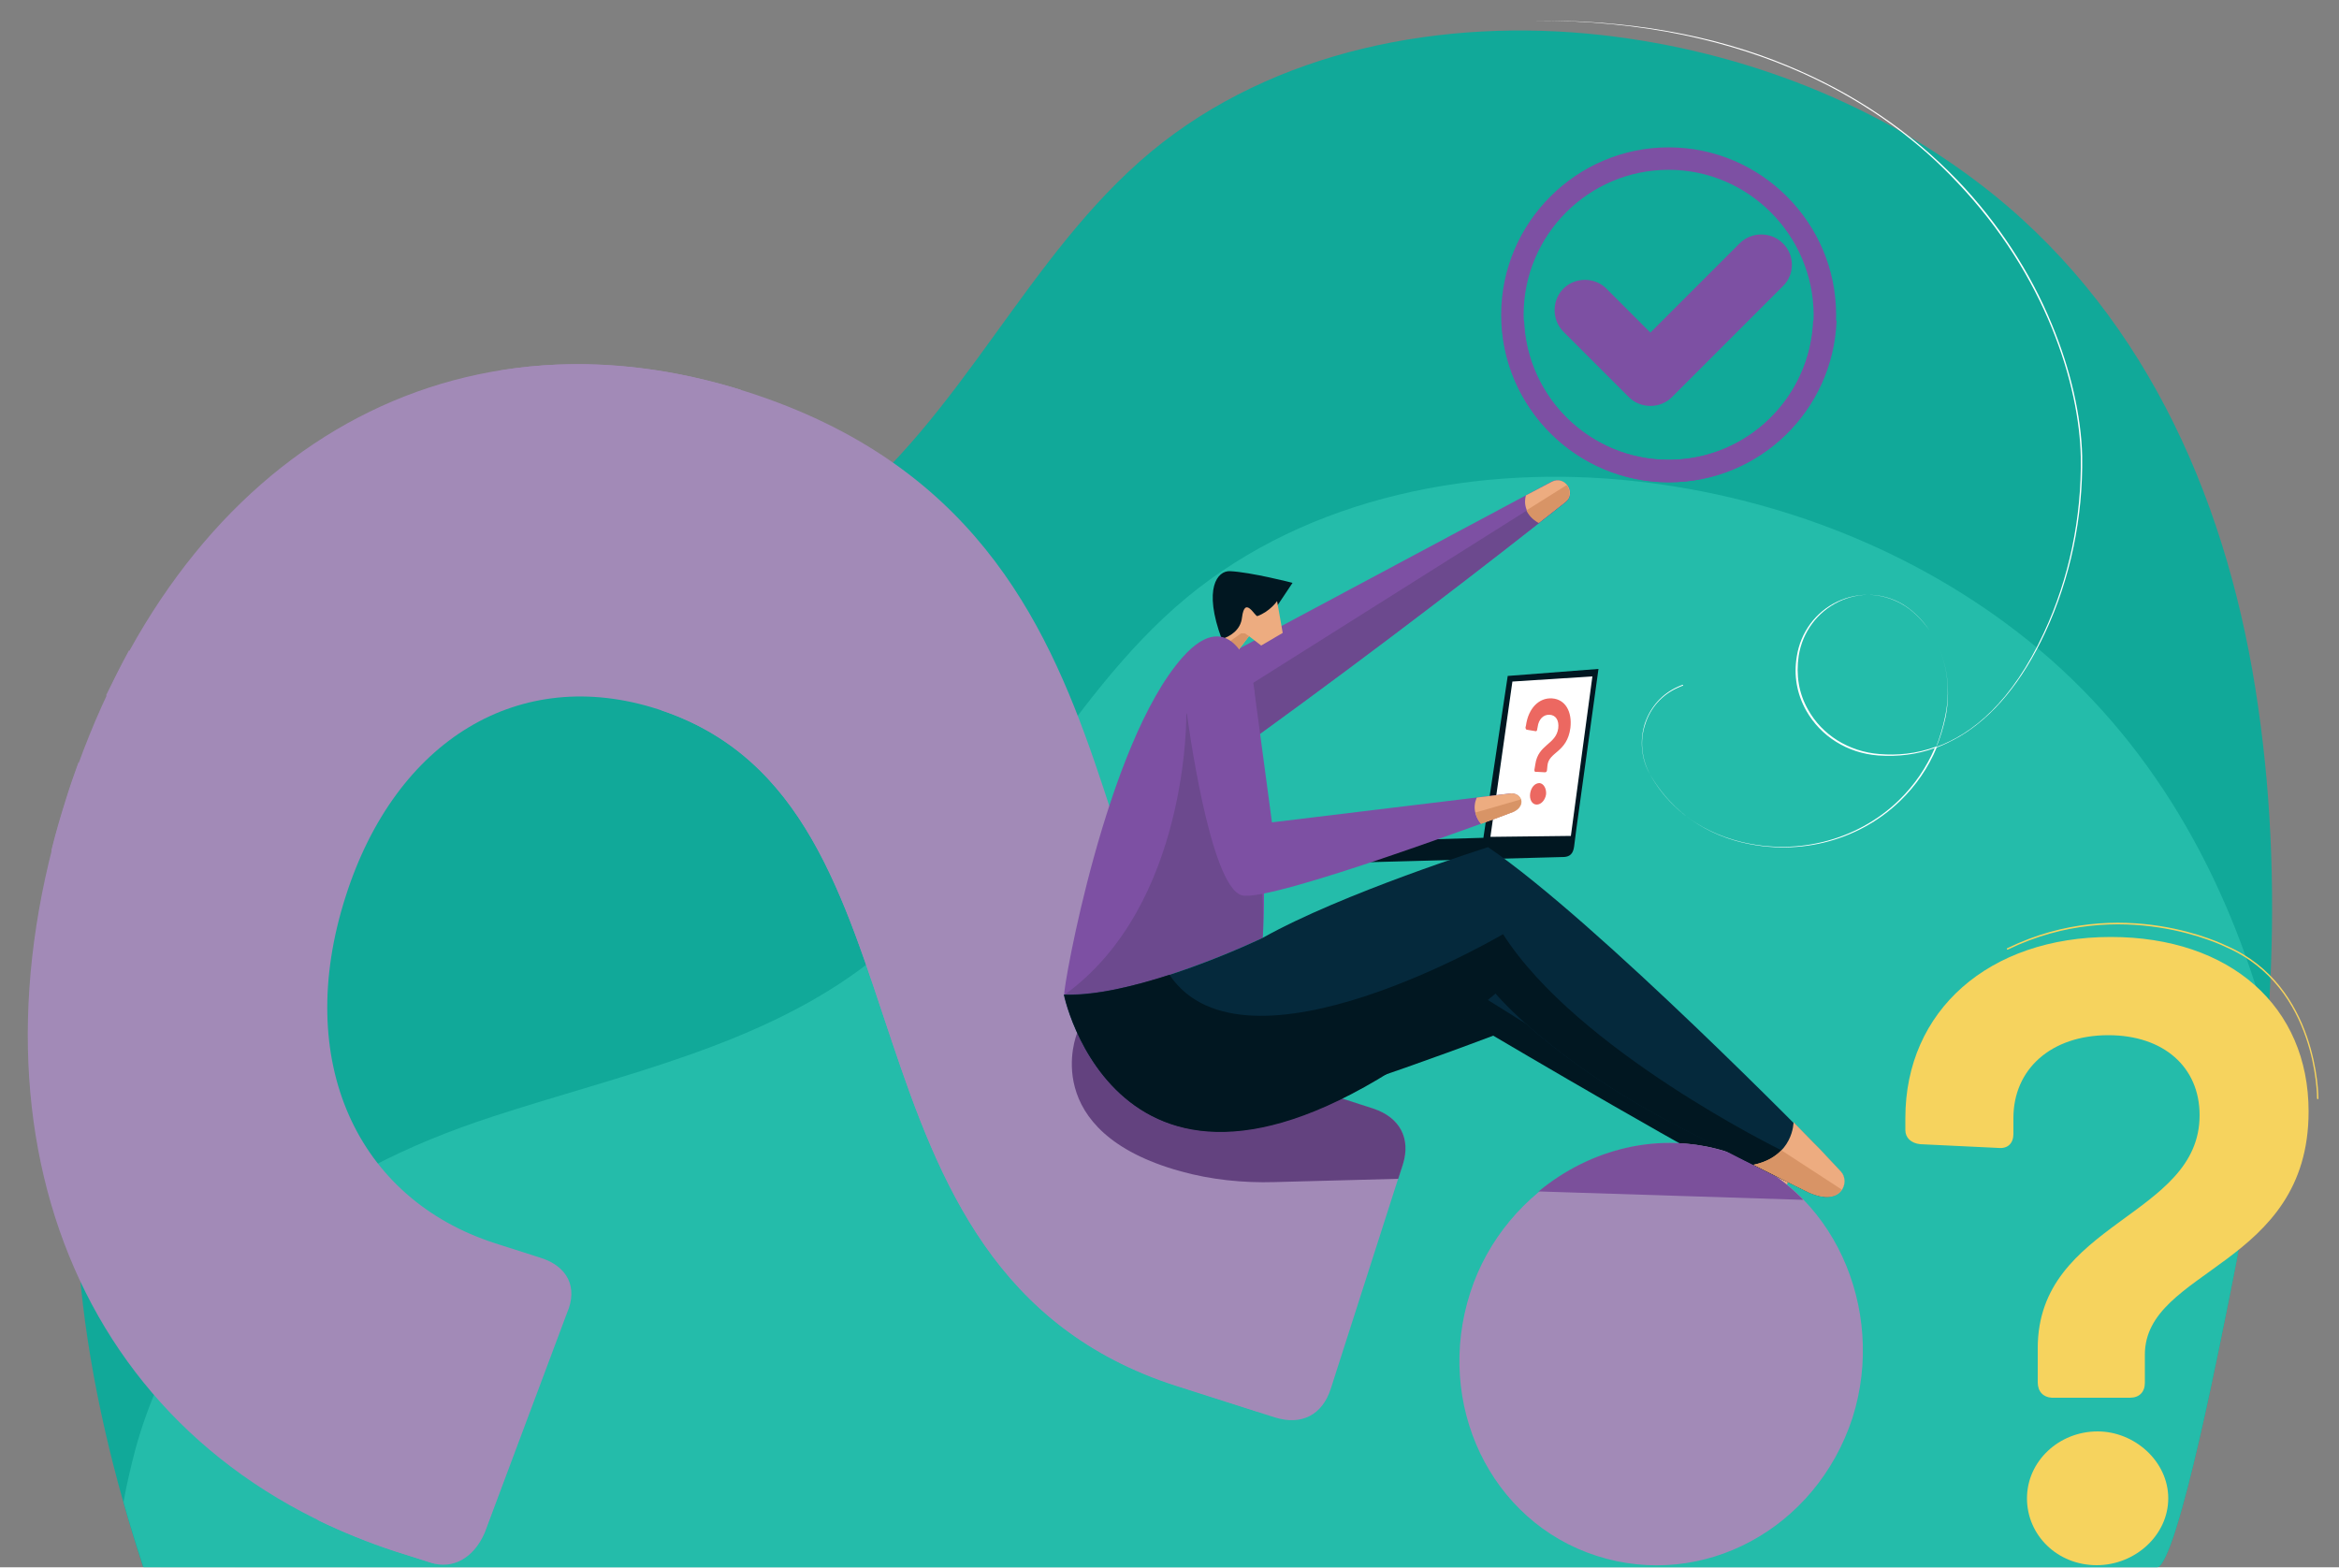 <?xml version="1.0" encoding="UTF-8"?> <svg xmlns="http://www.w3.org/2000/svg" xmlns:xlink="http://www.w3.org/1999/xlink" version="1.1" id="Layer_1" x="0px" y="0px" viewBox="0 0 500 335.1" style="enable-background:new 0 0 500 335.1;" xml:space="preserve"><rect x="0" y="0" width="500" height="335.1" fill="#808080" stroke="none"/> <style type="text/css"> .st0{fill:#11A999;} .st1{fill:#24BCAA;} .st2{fill:#FFFFFF;} .st3{fill:#011721;} .st4{fill:#05293C;} .st5{fill:#D89466;} .st6{fill:#EDAC80;} .st7{fill:#A28AB7;} .st8{fill:#F6D35E;} .st9{fill:#7D50A3;} .st10{fill:#63427F;} .st11{fill:#7B509B;} .st12{fill:#6C498E;} .st13{fill:#EC6861;} </style> <g> <g> <g> <g> <g> <path class="st0" d="M461,335.1c4.5,0,14.7-53.8,15.6-57.9c8.4-41.3,12.2-84.3,6.1-126.2c-6-42.1-23-82.4-56.8-109.6 c-23.7-19-53.2-30.5-83.5-33.9c-33.9-3.8-70.1,3.2-96.3,24.9c-26.6,22.1-40.4,56.8-67.7,77.9c-23.1,17.9-52.8,23.9-80.6,33 c-36.5,11.9-65.6,32.5-76.3,70.9c-10.9,39.3-3.3,82.9,9.1,120.8C30.8,335.1,461,335.1,461,335.1z"></path> </g> </g> </g> <path class="st1" d="M484.7,219.3c-8.6-31.9-24.8-61.3-51.3-82.5c-23.7-19-53.2-30.5-83.5-33.9c-33.9-3.8-70.1,3.2-96.3,24.9 c-26.6,22.1-40.4,56.8-67.7,77.9c-23.1,17.9-52.8,23.9-80.6,33c-36.5,11.9-65.6,32.5-76.3,70.9c-1,3.8-1.9,7.6-2.6,11.5 c1.3,4.7,2.8,9.4,4.3,14c0,0,430.2,0,430.3,0c4.5,0,14.7-53.8,15.6-57.9C480.5,258.2,483.3,238.8,484.7,219.3z"></path> <g> <g> <g> <g> <g> <g> <g> <path class="st2" d="M505.4,335.8H-4c-0.4,0-0.6-0.2-0.6-0.4c0-0.2,0.3-0.4,0.6-0.4h509.4c0.4,0,0.6,0.2,0.6,0.4 C506.1,335.7,505.8,335.8,505.4,335.8z"></path> </g> </g> </g> </g> </g> </g> </g> <g> <g> <g> <g> <g> <g> <path class="st3" d="M273,237.3c0,0,18.9-5.6,46.2-15.9c0,0,48.9,28.9,58.7,33c3.3,1.4,6.1-2.8,3.6-5.3l-5.5-5.6l-36.8-21.3 l-11.7-13.4l-18.3-6l-21.5,11.5l-15.1,20L273,237.3z"></path> </g> </g> </g> </g> <g> <polygon class="st4" points="375.7,243.3 339.3,222.2 327.6,208.8 323.2,207.4 314.1,211.3 370,246.2 "></polygon> </g> <g> <path class="st5" d="M377.9,254.4c1.4,0.6,2.7,0.2,3.6-0.7l-11.5-7.5c-0.8,0.9-1.8,1.8-3.2,2.6 C371.8,251.5,375.8,253.5,377.9,254.4z"></path> </g> </g> <g> <path class="st6" d="M376.1,243.5l-4-2.3c-0.1,1.3-0.8,5.3-5.2,7.5c5,2.7,9,4.8,11.1,5.7c3.3,1.4,6.1-2.8,3.6-5.3L376.1,243.5z"></path> </g> </g> <g> <path class="st7" d="M272.5,303l-21-6.7c-77.3-24.8-48.4-124.6-110.9-144.7c-29.5-9.5-56,6.5-66.7,40 c-11.3,35.2,2.4,64.7,32,74.2l9.7,3.1c5.7,1.8,8,6.3,5.6,11.8l-17.6,47c-2.4,5.5-6.9,7.8-11.4,6.4l-7.4-2.4 c-65.9-21.2-94.4-86.7-70.5-161.2C37.7,97.2,95.6,63.2,159.8,83.8c94.9,30.5,63.9,130.8,116.8,147.8l17,5.5c5.7,1.8,8,6.3,6.2,12 l-15.3,47.7C282.7,302.5,278.2,304.8,272.5,303z M341.3,332.6c-22.7-7.3-34.7-32.5-27-56.3c7.3-22.7,32-37.3,54.8-30.1 c22.7,7.3,34.3,33.6,26.9,56.9C388.2,326.9,364,339.9,341.3,332.6z"></path> </g> <g> <path class="st7" d="M141.5,151.9c61.3,20.7,33.1,119.7,110,144.3l17.1,5.5L158.3,83.3c-17.8-5.5-35.2-6.8-51.4-4.1L141.5,151.9z "></path> </g> <g> <g> <path class="st7" d="M16.8,162.9c-0.9,2.5-1.8,5-2.6,7.6c-1.2,3.8-2.3,7.5-3.2,11.2L68,325c5.2,2.5,10.8,4.8,16.6,6.7L92,334 c0.4,0.1,0.7,0.2,1.1,0.3L16.8,162.9z"></path> </g> <g> <path class="st7" d="M103.4,327.8c0,0,0-0.1,0.1-0.1l4.6-12.4L27.6,139c-1.7,3.1-3.3,6.3-4.9,9.6L103.4,327.8z"></path> </g> </g> <g> <g> <g> <path class="st8" d="M435.6,295.5v-7.3c0-27,34.6-28,34.6-49.8c0-10.3-7.7-17.1-19.5-17.1c-12.3,0-20.3,7.3-20.3,17.7v3.4 c0,2-1.2,3.2-3.2,3l-16.7-0.8c-2-0.2-3.2-1.4-3.2-3v-2.6c0-23,17.9-38.7,43.9-38.7c25.6,0,42.3,14.9,42.3,37.3 c0,33.2-35,33.6-35,52v6c0,2-1.2,3.2-3.2,3.2h-16.7C436.8,298.7,435.6,297.5,435.6,295.5z M433.3,320.3 c0-7.9,6.8-14.3,15.1-14.3c7.9,0,15.1,6.4,15.1,14.3c0,7.9-7.1,14.3-15.3,14.3C439.8,334.6,433.3,328.2,433.3,320.3z"></path> </g> </g> <g> <path class="st8" d="M495.5,235C495.5,235,495.5,235,495.5,235c-0.1,0-0.2-0.1-0.2-0.2c0-0.2,0.1-23.8-19.4-32.3 c-0.2-0.1-22.4-11.3-46.7,0.5c-0.1,0-0.2,0-0.2-0.1c0-0.1,0-0.2,0.1-0.2c24.4-11.9,46.7-0.6,46.9-0.5 c19.6,8.5,19.6,32.3,19.6,32.6C495.6,234.9,495.5,235,495.5,235z"></path> </g> </g> <g> <path class="st2" d="M327.6,4.4C327.6,4.4,327.6,4.3,327.6,4.4c20.3-0.2,38.7,3,54.7,9.7c14,5.8,26.1,14,36.2,24.5 c8.5,8.9,15.5,19.5,20.1,30.7c4,9.6,6.3,19.6,6.5,28.2c0.2,13.1-2.5,26.1-7.9,37.7c-4.9,10.5-11.1,18-18.4,22.3 c-1.6,0.9-3.2,1.7-4.8,2.3c-1.8,4.3-4.4,8.1-7.8,11.4c-9.2,8.9-22.7,12.1-35.3,8.5c-10-2.9-15.4-9.3-18.2-14.2 c-1.9-3.3-2.2-7.3-1.1-10.8c1.2-3.6,3.7-6.4,7.1-7.9c0.6-0.3,1-0.4,1-0.4c0,0,0.1,0,0.1,0.1c0,0,0,0.1-0.1,0.1c0,0-0.4,0.1-1,0.4 c-3.4,1.5-5.9,4.3-7,7.8c-1.2,3.5-0.8,7.4,1,10.7c2.7,4.9,8.1,11.2,18.1,14.1c12.5,3.6,26,0.3,35.1-8.5c3.3-3.2,5.9-7,7.7-11.2 c-3.8,1.4-7.9,1.9-12.1,1.6c-6.6-0.5-12.3-4.1-15.4-9.6c-2-3.6-2.7-7.5-2-11.6c0.8-5.1,4-9.5,8.7-11.7c4.5-2.1,9.4-1.9,13.7,0.5 c2.3,1.3,4.3,3.3,6,5.7c3.5,5.2,4.7,11.9,3.4,18.5c-0.5,2.2-1.1,4.4-2,6.4c7.8-2.8,16.2-9.7,23-24.4c5.4-11.6,8.1-24.6,7.9-37.6 c-0.3-15.3-7.4-38.8-26.5-58.8C403.3,22.9,375.2,4.2,327.6,4.4C327.6,4.5,327.6,4.5,327.6,4.4C327.6,4.4,327.6,4.4,327.6,4.4z M415.8,153.2c1.4-6.5,0.2-13.2-3.3-18.4c-1.7-2.5-3.7-4.4-5.9-5.7c-4.2-2.4-9.1-2.6-13.5-0.5c-4.6,2.2-7.8,6.5-8.6,11.6 c-0.6,4.1,0,8,2,11.5c3,5.4,8.7,9,15.3,9.5c3.6,0.3,7.8,0,12.1-1.6C414.7,157.6,415.3,155.5,415.8,153.2z"></path> </g> <g> <g> <path class="st9" d="M356.7,103.1c-19.7,0-35.8-16.1-35.8-35.8c0-19.7,16.1-35.8,35.8-35.8c19.7,0,35.8,16.1,35.8,35.8 C392.4,87,376.4,103.1,356.7,103.1z M356.7,36.3c-17.1,0-31,13.9-31,31c0,17.1,13.9,31,31,31c17.1,0,31-13.9,31-31 C387.6,50.2,373.7,36.3,356.7,36.3z"></path> </g> <path class="st9" d="M381.1,52c-2.5-2.5-6.7-2.5-9.2,0l-19.1,19.1l-9.4-9.4c-2.5-2.5-6.7-2.5-9.2,0c-2.5,2.5-2.5,6.7,0,9.2l14,14 c2.5,2.5,6.7,2.5,9.2,0l0,0c0,0,0,0,0,0l23.7-23.7C383.7,58.7,383.7,54.5,381.1,52z"></path> <path class="st9" d="M387.6,68.4C387,85,373.4,98.3,356.7,98.3c-16.7,0-30.3-13.3-30.9-29.8h-4.8c0.6,19.2,16.4,34.6,35.8,34.6 s35.1-15.4,35.8-34.6H387.6z"></path> </g> <path class="st10" d="M293.6,237l-17-5.5c-10.7-3.4-17.9-10.2-23.5-19.2l-20.8,5.1l-2.1,3.6c0,0-8.5,20.9,22.2,29.4 c6.5,1.8,13.3,2.5,20.1,2.3l26.4-0.7h0l1-3.1C301.6,243.4,299.3,238.9,293.6,237z"></path> <path class="st11" d="M385.5,256.5c-4.5-4.6-10-8.2-16.5-10.3c-14.2-4.5-29.1-0.6-40.1,8.5L385.5,256.5z"></path> <g> <g> <g> <g> <path class="st9" d="M265,138.6l66.6-35.6c2.8-1.5,5.4,2.4,2.9,4.4c-15.8,12.6-39.2,30.6-65.8,49.9l-10.7-11.1L265,138.6z"></path> <path class="st12" d="M262.1,150.3l6.7,7c26.6-19.3,49.9-37.3,65.8-49.9c1.4-1.1,1.2-2.7,0.4-3.7l-72.7,45.8L262.1,150.3z"></path> <path class="st6" d="M331.7,103l-5.5,2.9c0,0-1.3,3.6,2.8,5.8l0,0c1.9-1.5,3.8-3,5.6-4.4C337.1,105.4,334.5,101.5,331.7,103z"></path> <path class="st5" d="M326.3,109.1c0.4,0.9,1.2,1.9,2.6,2.7l0,0c1.9-1.5,3.8-3,5.6-4.4c1.4-1.1,1.2-2.7,0.4-3.7L326.3,109.1z"></path> </g> <g> <g> <g> <g> <path class="st3" d="M276.3,124.6c0,0-8.9-2.3-13.4-2.5c-2.6-0.1-5.8,3.6-1.7,14.6l2.3,0.9l9.2-7.6L276.3,124.6z"></path> </g> </g> </g> </g> <g> <g> <g> <g> <path class="st6" d="M265,138.6l2-2.6l2.6,2l4.6-2.7l-1.2-6.8c0,0-1.5,2.2-4.2,3.2c-0.5,0.2-2.7-4.5-3.3,0.3 c-0.3,2.8-2.7,4.1-4.3,4.6l3,3.4L265,138.6z"></path> </g> </g> </g> </g> <g> <path class="st5" d="M265.3,135.4l-2.4,1.7l-0.2,1.1l1.9,1l0.4-0.6l2-2.6l-0.9-0.6C265.9,135.4,265.6,135.4,265.3,135.4z"></path> </g> <g> <g> <g> <g> <path class="st9" d="M252.8,140.5c10.4-11.7,15,2.9,15.3,6.8c3.2,44,1.8,53.1,1.8,53.1s-26.4,12.7-42.4,12.2 C227.2,211.4,236.4,159,252.8,140.5z"></path> </g> </g> </g> </g> <g> <g> <g> <g> <path class="st3" d="M293.3,179.8l23.8-0.7l5.2-34.6l19.4-1.5l-4.7,34c0,0-0.3,2.4-0.5,3.9c-0.2,1.6-0.9,2.2-2.1,2.3 l-41.1,1.1c-1.2,0-2.2-0.9-2.3-2.1C291.2,180.8,292.1,179.8,293.3,179.8z"></path> </g> </g> </g> </g> <g> <g> <g> <g> <polygon class="st2" points="340.4,144.6 323.3,145.7 318.6,178.9 335.8,178.7 "></polygon> </g> </g> </g> </g> <g> <g> <g> <g> <path class="st12" d="M253.6,152.4l14,19.6c3.2,18.2,2.3,28.5,2.3,28.5s-26.4,12.7-42.4,12.2 C254.3,193.4,253.6,152.4,253.6,152.4z"></path> </g> </g> </g> </g> <g> <g> <g> <g> <path class="st9" d="M268.1,147.4l3.8,28.4l51.1-6.2c2.6,0,3.2,3.2-0.2,4.2c0,0-51.2,19.2-57.3,17.6 c-7-1.8-11.8-39-11.8-39L268.1,147.4z"></path> </g> </g> </g> </g> <g> <g> <g> <g> <path class="st6" d="M316.6,176.1c0,0-1-1-1.3-2.7c-0.3-1.6,0.4-2.9,0.4-2.9l7.4-0.9c2.6,0,3.2,3.2-0.2,4.2 C322.8,173.8,321.4,174.4,316.6,176.1z"></path> </g> </g> </g> </g> <g> <g> <g> <g> <path class="st4" d="M269.9,200.5c17.1-9.6,48.2-19.4,48.2-19.4c23.1,15.7,70.8,64.5,70.8,64.5l4.5,4.8 c2.1,2.2,0.2,7.7-6.8,4.5c0,0-7.6-3.6-27.6-14c-27.5-14.2-39.4-28.6-39.4-28.6c-74.3,63.1-90.9,6.6-92.2,0.3 C243.6,213.2,269.9,200.5,269.9,200.5z"></path> </g> </g> </g> </g> <g> <path class="st5" d="M316.6,176.1c4.8-1.7,6.2-2.3,6.2-2.3c1.9-0.6,2.6-1.9,2.3-2.9l-9.7,2.8 C315.7,175.2,316.6,176.1,316.6,176.1z"></path> </g> <g> <path class="st3" d="M380.8,245.9c0,0-43.6-21.3-59.5-46.2c0,0-55.2,32.6-71.3,8.7l0,0c-7.5,2.4-15.9,4.5-22.5,4.3 c1.3,6.3,17.9,62.8,92.2-0.3c0,0,11.9,14.4,39.4,28.6c10.9,5.7,18.2,9.3,22.5,11.4L380.8,245.9z"></path> </g> </g> <g> <path class="st6" d="M389,245.6c0,0-2.1-2.1-5.6-5.7c0,0,0,7.3-8.5,9.1c8.3,4.2,11.8,5.9,11.8,5.9c7,3.2,8.9-2.3,6.8-4.5 L389,245.6z"></path> </g> <g> <path class="st5" d="M393.7,254.3l-12.9-8.4c-1.3,1.3-3.1,2.5-6,3.1c8.3,4.2,11.8,5.9,11.8,5.9 C390.5,256.6,392.8,255.8,393.7,254.3z"></path> </g> </g> <g> <g> <path class="st13" d="M328,164.6l0.2-1.2c0.6-4.3,4.4-4.2,4.9-7.7c0.2-1.7-0.5-2.8-1.8-2.9c-1.4-0.1-2.4,1-2.6,2.6l-0.1,0.5 c0,0.3-0.2,0.5-0.4,0.4l-1.8-0.3c-0.2,0-0.3-0.3-0.3-0.5l0.1-0.4c0.5-3.7,2.8-6,5.6-5.8c2.8,0.2,4.3,2.8,3.9,6.3 c-0.7,5.3-4.6,5.1-4.9,8l-0.1,1c0,0.3-0.2,0.5-0.4,0.5l-1.8-0.1C328.1,165.1,328,164.9,328,164.6z M327.1,169.6 c0.2-1.3,1-2.2,2-2.2c0.9,0.1,1.5,1.2,1.4,2.4c-0.2,1.3-1.1,2.2-2,2.2C327.5,172,326.9,170.9,327.1,169.6z"></path> </g> </g> </g> </g> </g> </svg> 